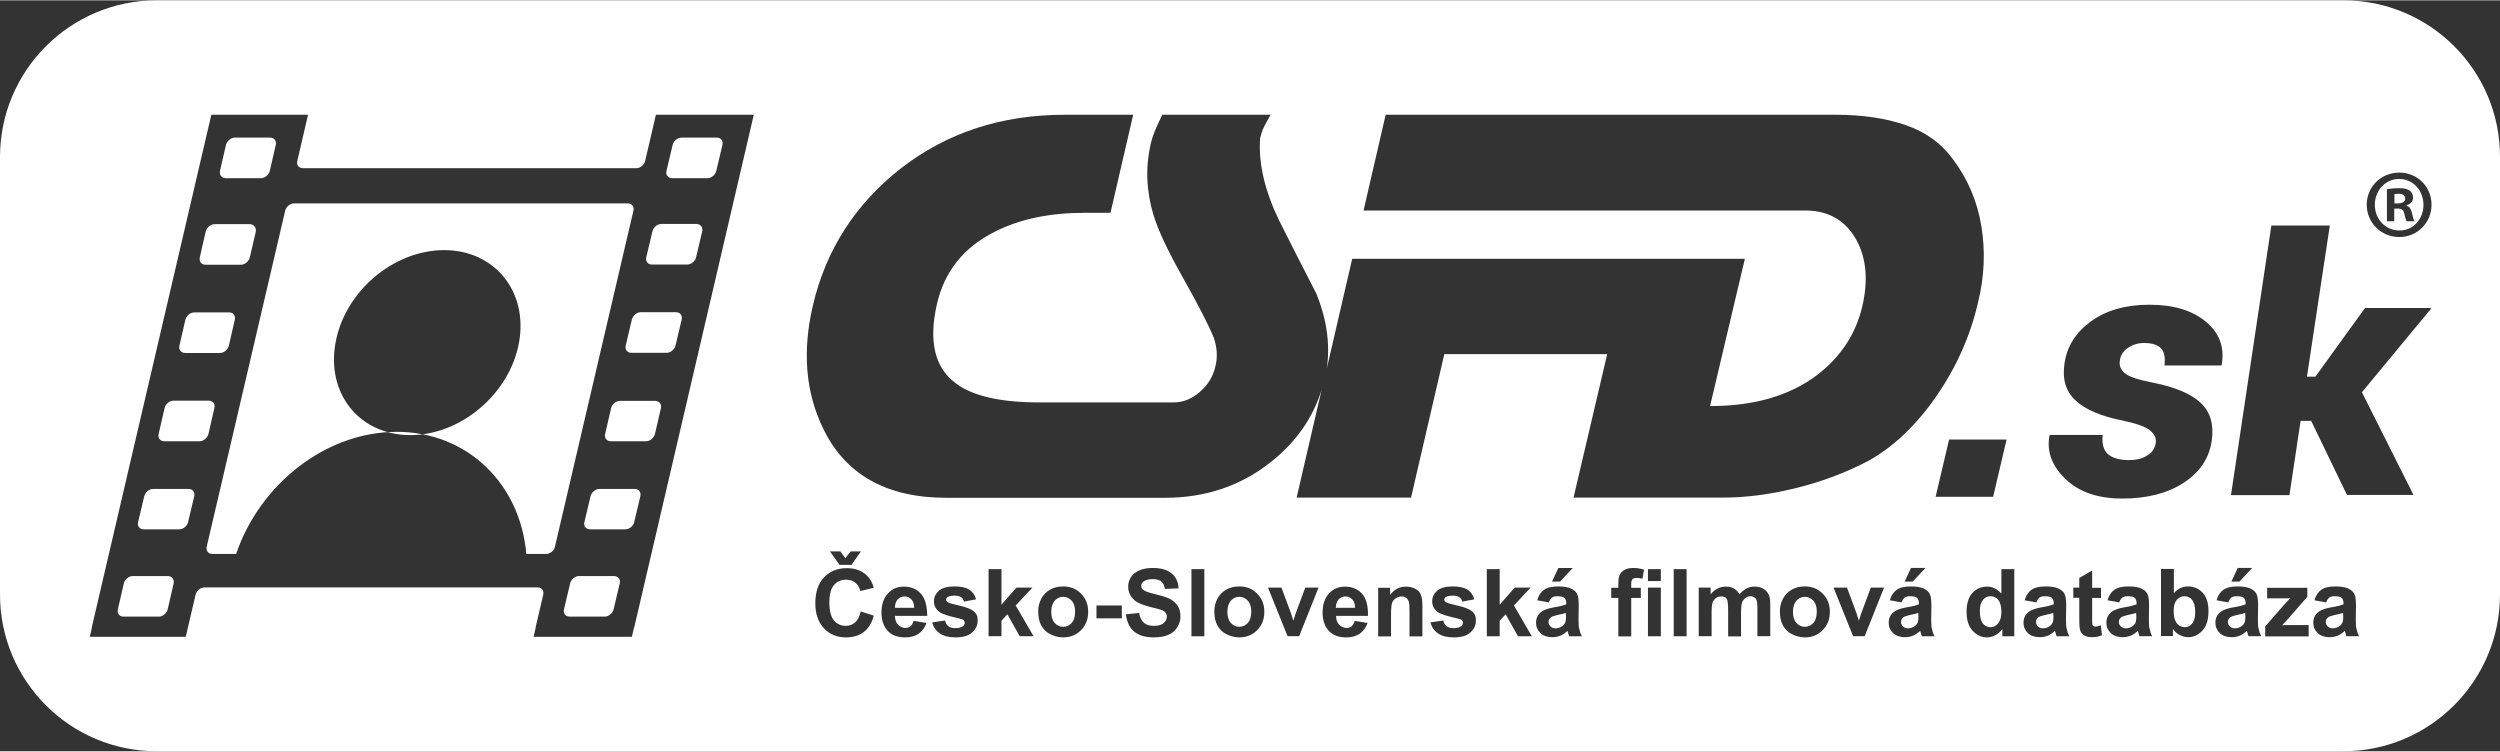 <?xml version="1.0" encoding="UTF-8"?>
<!DOCTYPE svg PUBLIC "-//W3C//DTD SVG 1.1//EN" "http://www.w3.org/Graphics/SVG/1.1/DTD/svg11.dtd">
<!-- Creator: CorelDRAW -->
<svg xmlns="http://www.w3.org/2000/svg" xml:space="preserve" width="479px" height="144px" version="1.1" style="shape-rendering:geometricPrecision; text-rendering:geometricPrecision; image-rendering:optimizeQuality; fill-rule:evenodd; clip-rule:evenodd"
viewBox="0 0 479 143.873"
 xmlns:xlink="http://www.w3.org/1999/xlink"
 xmlns:xodm="http://www.corel.com/coreldraw/odm/2003">
 <rect x="0" y="0" width="479" height="143.873" fill="#333333" stroke="none"/>
 <defs>
  <style type="text/css">
   <![CDATA[
    .fil0 {fill:white}
   ]]>
  </style>
 </defs>
 <g id="Layer_x0020_1">
  <path class="fil0" d="M449.009 0l-418.982 0c-16.579,0 -30.027,13.448 -30.027,30.027l0 83.819c0,16.579 13.448,30.027 30.027,30.027l418.945 0c16.58,0 30.028,-13.448 30.028,-30.027l0 -83.819c0.037,-16.579 -13.411,-30.027 -29.991,-30.027zm-69.376 43.291c-0.773,-4.753 -2.579,-8.99 -5.379,-12.748 -2.21,-3.095 -5.268,-5.305 -9.1,-6.632 -3.832,-1.326 -8.327,-1.989 -13.485,-1.989l-86.176 0 -4.237 18.348 84.592 0c4.495,0 7.737,1.879 9.837,5.637 1.916,3.537 2.284,7.737 1.142,12.674 -1.252,5.379 -4.163,9.763 -8.695,13.227 -5.268,3.978 -12.084,5.931 -20.485,5.931l6.669 -28.222 -21.922 0 -0.663 2.874 0.663 -2.874 -53.312 0 -4.863 21.001c0.663,-4.605 0,-9.358 -1.99,-14.295 -2.431,-4.716 -4.826,-9.395 -7.184,-14.111 -2.726,-5.674 -3.943,-10.869 -3.611,-15.659 0.184,-0.81 0.405,-1.51 0.7,-2.1 0.295,-0.589 0.7,-1.4 1.326,-2.431l-20.779 0c-0.295,0.663 -0.663,1.473 -1.142,2.468 -0.442,0.995 -0.811,2.027 -1.069,3.132 -1.031,4.495 -0.847,9.027 0.553,13.669 0.884,2.873 2.726,6.816 5.6,11.9 3.058,5.453 5.011,9.248 5.895,11.458 0.663,1.843 0.81,3.685 0.368,5.527 -0.442,1.99 -1.473,3.648 -3.021,4.974 -1.547,1.326 -3.205,1.989 -4.973,1.989l-25.754 0c-7.406,0 -12.748,-1.215 -15.99,-3.647 -4.09,-3.021 -5.269,-8.106 -3.611,-15.29 1.437,-6.153 5.085,-10.758 11.016,-13.743 4.753,-2.431 10.501,-3.647 17.243,-3.647l4.974 0 4.348 -18.79 -13.117 0c-12.121,0 -22.548,3.426 -31.353,10.242 -8.769,6.853 -14.406,15.622 -16.911,26.343 -2.027,8.732 -1.4,16.58 1.952,23.469 4.237,8.879 12.159,13.338 23.654,13.338l41.854 0c7.774,0 14.553,-2.285 20.3,-6.853 4.79,-3.795 8.032,-8.401 9.727,-13.853l-4.79 20.669 21.922 0 6.374 -27.485 31.206 0 -6.447 27.485 28.627 0c4.347,0 8.953,-0.59 13.927,-1.806 4.937,-1.215 9.579,-2.947 13.926,-5.231 4.79,-2.653 9.138,-6.78 13.006,-12.343 3.869,-5.6 6.558,-11.606 8.032,-18.09 1.216,-4.9 1.4,-9.8 0.626,-14.516l0 0zm63.187 37.285l-2.027 0 -2.137 14.222 -11.2 0 7.737 -51.655 11.2 0 -4.384 28.959 1.621 0 9.505 -13.153 12.564 0 0.074 0.148 -13.227 15.99 9.874 19.674 -12.748 0 -6.852 -14.185zm-29.77 4.163c0.111,-0.921 -0.295,-1.694 -1.179,-2.394 -0.884,-0.7 -2.652,-1.29 -5.232,-1.842 -4.052,-0.811 -7.037,-2.064 -8.916,-3.795 -1.879,-1.695 -2.615,-4.053 -2.173,-7.074 0.442,-3.279 2.136,-5.969 5.047,-8.106 2.948,-2.137 6.669,-3.205 11.237,-3.205 4.606,0 8.18,1.068 10.795,3.242 2.616,2.137 3.611,4.9 3.058,8.216l-0.073 0.184 -10.906 0c0.184,-1.473 0,-2.542 -0.626,-3.242 -0.59,-0.7 -1.732,-1.068 -3.316,-1.068 -1.142,0 -2.174,0.331 -3.095,0.958 -0.921,0.626 -1.4,1.473 -1.511,2.431 -0.147,0.958 0.185,1.769 0.995,2.432 0.811,0.663 2.616,1.253 5.305,1.768 4.274,0.848 7.332,2.137 9.175,3.869 1.842,1.695 2.579,4.126 2.136,7.258 -0.478,3.353 -2.284,6.042 -5.379,8.069 -3.095,2.026 -7.037,3.021 -11.789,3.021 -4.643,0 -8.29,-1.253 -10.869,-3.758 -2.579,-2.505 -3.611,-5.232 -3.058,-8.253l0.073 -0.184 10.132 0c-0.184,1.695 0.148,2.91 0.995,3.684 0.884,0.737 2.211,1.142 4.016,1.142 1.474,0 2.616,-0.294 3.5,-0.884 0.995,-0.553 1.511,-1.4 1.658,-2.469l0 0zm-42.186 10.39l2.58 -10.979 11.016 0 -2.579 10.979 -11.017 0zm-285.756 -47.269c-9.727,0 -19.048,7.921 -20.816,17.721 -1.806,9.8 4.605,17.722 14.332,17.722 9.689,0 19.048,-7.922 20.816,-17.722 1.769,-9.763 -4.642,-17.721 -14.332,-17.721zm40.564 -25.938l-2.063 8.842c-0.184,0.774 -0.958,1.4 -1.695,1.4l-63.886 0c-0.774,0 -1.252,-0.626 -1.068,-1.4l2.063 -8.842 -18.532 0 -22.917 98.261 0.037 0 -0.405 1.768 18.385 0 1.879 -8.068c0.184,-0.774 0.958,-1.4 1.695,-1.4l63.849 0c0.774,0 1.253,0.626 1.068,1.4l-1.473 6.3 0.036 0 -0.405 1.731 0.037 0 0 0.037 18.79 0 0.405 -1.768 0.037 0 22.917 -98.261 -18.754 0zm-49.664 60.755c-13.593,0 -26.228,10.023 -30.766,23.395l-4.567 0c-0.773,0 -1.253,-0.626 -1.068,-1.4l15.032 -64.365c0.184,-0.774 0.958,-1.4 1.695,-1.4l63.959 0c0.774,0 1.253,0.626 1.069,1.4l-15.032 64.365c-0.148,0.774 -0.921,1.4 -1.695,1.4l-3.794 0c-1.144,-13.372 -11.24,-23.395 -24.833,-23.395zm-33.859 -49.997l1.142 -4.974c0.184,-0.773 0.958,-1.4 1.695,-1.4l6.779 0c0.774,0 1.252,0.627 1.068,1.4l-1.142 4.974c-0.184,0.774 -0.958,1.4 -1.695,1.4l-6.779 0c-0.773,-0.037 -1.215,-0.626 -1.068,-1.4zm-3.869 16.579l0.332 -1.436c0,-0.074 0,-0.148 0.037,-0.221l0.773 -3.316c0.185,-0.774 0.958,-1.401 1.695,-1.401l6.743 0c0.405,0 0.7,0.185 0.921,0.443 0.221,0.258 0.294,0.626 0.221,1.031l-1.142 4.9c-0.185,0.774 -0.959,1.401 -1.695,1.401l-6.78 0c-0.81,0 -1.252,-0.627 -1.105,-1.401zm-3.905 16.912l1.142 -4.974c0.184,-0.774 0.958,-1.4 1.695,-1.4l6.705 0c0.774,0 1.253,0.626 1.069,1.4l-1.142 4.974c-0.185,0.773 -0.958,1.399 -1.695,1.399l-6.706 0c-0.773,-0.036 -1.253,-0.663 -1.068,-1.399zm-1.106 45.538l-1.141 4.974c-0.185,0.773 -0.959,1.4 -1.695,1.4l-6.779 0c-0.774,0 -1.253,-0.627 -1.069,-1.4l1.142 -4.974c0.184,-0.774 0.958,-1.4 1.695,-1.4l6.779 0c0.774,0.037 1.216,0.663 1.068,1.4zm3.943 -16.69l-1.179 4.974c-0.185,0.773 -0.958,1.363 -1.695,1.363l-6.816 0c-0.774,0 -1.253,-0.627 -1.068,-1.363l1.178 -4.974c0.185,-0.774 0.958,-1.4 1.695,-1.4l6.816 0c0.774,0 1.253,0.626 1.069,1.4zm1.031 -10.537l-6.779 0c-0.773,0 -1.252,-0.627 -1.068,-1.4l1.142 -4.974c0.184,-0.774 0.958,-1.4 1.695,-1.4l6.779 0c0.774,0 1.253,0.626 1.068,1.4l-1.142 4.974c-0.184,0.773 -0.958,1.4 -1.695,1.4zm80.503 27.227l-1.179 4.974c-0.184,0.773 -0.958,1.4 -1.695,1.4l-6.742 0c-0.774,0 -1.253,-0.627 -1.069,-1.4l1.179 -4.974c0.185,-0.774 0.958,-1.4 1.695,-1.4l6.743 0c0.773,0.037 1.252,0.663 1.068,1.4zm3.942 -16.69l-1.179 4.974c-0.184,0.773 -0.958,1.363 -1.695,1.363l-6.779 0c-0.774,0 -1.252,-0.627 -1.068,-1.363l1.179 -4.974c0.184,-0.774 0.958,-1.4 1.695,-1.4l6.779 0c0.773,0 1.252,0.626 1.068,1.4zm3.943 -16.874l-1.143 4.937c-0.184,0.773 -0.957,1.4 -1.694,1.4l-6.78 0c-0.773,0 -1.252,-0.627 -1.068,-1.4l1.142 -4.937c0.184,-0.774 0.958,-1.4 1.695,-1.4l6.779 0c0.774,0.036 1.253,0.626 1.069,1.4zm3.978 -16.985l-1.179 4.974c-0.184,0.773 -0.957,1.4 -1.694,1.4l-6.779 0c-0.774,0 -1.253,-0.627 -1.069,-1.4l1.179 -4.974c0.184,-0.774 0.958,-1.4 1.695,-1.4l6.779 0c0.774,0 1.253,0.626 1.068,1.4zm3.943 -16.911l-1.179 4.974c-0.184,0.773 -0.958,1.4 -1.695,1.4l-6.779 0c-0.774,0 -1.253,-0.627 -1.069,-1.4l1.179 -4.974c0.185,-0.774 0.958,-1.4 1.695,-1.4l6.779 0c0.774,0.036 1.216,0.663 1.069,1.4zm2.689 -11.569c-0.184,0.774 -0.958,1.4 -1.695,1.4l-6.779 0c-0.773,0 -1.252,-0.626 -1.068,-1.4l1.179 -4.974c0.184,-0.773 0.958,-1.4 1.695,-1.4l6.779 0c0.774,0 1.253,0.627 1.068,1.4l-1.179 4.974zm322.49 0.331l-0.037 0c-3.464,0 -6.227,2.69 -6.227,6.154 0,3.463 2.763,6.189 6.227,6.189 3.463,0 6.189,-2.726 6.189,-6.189 0,-3.464 -2.726,-6.154 -6.152,-6.154zm0 11.091c-2.69,0 -4.716,-2.174 -4.716,-4.937 0,-2.69 2.026,-4.938 4.642,-4.938l0.037 0c2.652,0 4.642,2.211 4.642,4.974 0,2.727 -1.99,4.937 -4.605,4.901zm1.363 -4.753l0 -0.074c0.7,-0.221 1.252,-0.7 1.252,-1.474 0,-0.589 -0.258,-1.068 -0.626,-1.326 -0.405,-0.295 -0.921,-0.479 -2.063,-0.479 -0.995,0 -1.769,0.11 -2.321,0.184l0 6.153 1.4 0 0 -2.432 0.663 0c0.774,0 1.142,0.295 1.253,0.922 0.184,0.736 0.294,1.289 0.479,1.51l1.473 0c-0.11,-0.221 -0.258,-0.553 -0.442,-1.51 -0.184,-0.774 -0.479,-1.29 -1.068,-1.474zm-1.658 -0.442l-0.663 0 0 -1.769c0.147,-0.037 0.405,-0.074 0.773,-0.074 0.885,0 1.29,0.369 1.29,0.922 0,0.663 -0.626,0.921 -1.4,0.921zm-10.462 78.955c0,0.589 -0.037,0.994 -0.111,1.216 -0.111,0.331 -0.295,0.589 -0.589,0.81 -0.406,0.295 -0.848,0.442 -1.29,0.442 -0.405,0 -0.737,-0.11 -0.995,-0.368 -0.258,-0.258 -0.368,-0.553 -0.368,-0.884 0,-0.369 0.147,-0.627 0.479,-0.885 0.221,-0.147 0.663,-0.295 1.326,-0.442 0.7,-0.147 1.179,-0.258 1.511,-0.368l0 0.479 0.037 0zm2.394 0.921l0.037 -2.874c0,-1.068 -0.11,-1.805 -0.331,-2.211 -0.221,-0.405 -0.59,-0.737 -1.143,-0.995 -0.552,-0.257 -1.363,-0.405 -2.468,-0.405 -1.216,0 -2.137,0.221 -2.726,0.663 -0.627,0.443 -1.032,1.106 -1.29,1.99l2.248 0.405c0.147,-0.442 0.368,-0.737 0.589,-0.921 0.258,-0.184 0.59,-0.258 1.032,-0.258 0.663,0 1.105,0.111 1.326,0.295 0.221,0.184 0.368,0.553 0.368,0.995l0 0.258c-0.442,0.184 -1.252,0.405 -2.394,0.589 -0.848,0.147 -1.511,0.369 -1.953,0.59 -0.442,0.221 -0.81,0.552 -1.068,0.958 -0.258,0.405 -0.369,0.884 -0.369,1.4 0,0.81 0.295,1.437 0.847,1.989 0.553,0.516 1.327,0.774 2.285,0.774 0.552,0 1.068,-0.111 1.547,-0.295 0.479,-0.221 0.921,-0.516 1.363,-0.921 0,0.037 0.037,0.148 0.074,0.295 0.111,0.332 0.184,0.552 0.221,0.737l2.432 0c-0.221,-0.442 -0.369,-0.848 -0.442,-1.253 -0.148,-0.405 -0.185,-0.995 -0.185,-1.805l0 0zm-14.112 0.958l1.253 -1.364 3.574 -4.089 0 -1.732 -7.701 0 0 2.027 3.279 0c0.479,0 0.848,0 1.143,-0.037 -0.258,0.258 -0.7,0.737 -1.29,1.4l-3.5 4.016 0 1.916 8.326 0 0 -2.174 -3.831 0c-0.148,-0.037 -0.553,0 -1.253,0.037l0 0zm-7.037 -1.879c0,0.589 -0.037,0.994 -0.11,1.216 -0.111,0.331 -0.295,0.589 -0.59,0.81 -0.405,0.295 -0.847,0.442 -1.289,0.442 -0.406,0 -0.737,-0.11 -0.995,-0.368 -0.258,-0.258 -0.369,-0.553 -0.369,-0.884 0,-0.369 0.148,-0.627 0.479,-0.885 0.221,-0.147 0.663,-0.295 1.327,-0.442 0.7,-0.147 1.179,-0.258 1.51,-0.368l0 0.479 0.037 0zm2.395 0.921l0.037 -2.874c0,-1.068 -0.111,-1.805 -0.332,-2.211 -0.221,-0.405 -0.589,-0.737 -1.142,-0.995 -0.553,-0.257 -1.363,-0.405 -2.469,-0.405 -1.215,0 -2.136,0.221 -2.726,0.663 -0.626,0.443 -1.031,1.106 -1.289,1.99l2.247 0.405c0.147,-0.442 0.369,-0.737 0.589,-0.921 0.258,-0.184 0.59,-0.258 1.032,-0.258 0.663,0 1.106,0.111 1.327,0.295 0.221,0.184 0.368,0.553 0.368,0.995l0 0.258c-0.442,0.184 -1.253,0.405 -2.395,0.589 -0.847,0.147 -1.511,0.369 -1.953,0.59 -0.442,0.221 -0.81,0.552 -1.068,0.958 -0.258,0.405 -0.368,0.884 -0.368,1.4 0,0.81 0.294,1.437 0.847,1.989 0.553,0.516 1.326,0.774 2.284,0.774 0.553,0 1.069,-0.111 1.548,-0.295 0.478,-0.221 0.921,-0.516 1.363,-0.921 0,0.037 0.037,0.148 0.074,0.295 0.11,0.332 0.184,0.552 0.221,0.737l2.431 0c-0.221,-0.442 -0.368,-0.848 -0.442,-1.253 -0.147,-0.405 -0.184,-0.995 -0.184,-1.805l0 0zm-1.105 -10.022l-2.764 0 -1.216 2.616 1.548 0 2.432 -2.616zm-11.495 10.648c-0.369,0.479 -0.848,0.7 -1.4,0.7 -0.701,0 -1.29,-0.331 -1.695,-0.995 -0.295,-0.479 -0.443,-1.179 -0.443,-2.137 0,-0.921 0.185,-1.621 0.59,-2.1 0.405,-0.442 0.884,-0.7 1.474,-0.7 0.589,0 1.105,0.222 1.474,0.7 0.368,0.479 0.589,1.253 0.589,2.321 0,0.995 -0.184,1.732 -0.589,2.211zm-0.811 -7.111c-1.032,0 -1.953,0.443 -2.69,1.29l0 -4.642 -2.468 0 0 12.858 2.284 0 0 -1.363c0.369,0.516 0.811,0.921 1.326,1.179 0.516,0.258 1.032,0.405 1.585,0.405 1.068,0 1.989,-0.442 2.763,-1.29 0.774,-0.847 1.142,-2.1 1.142,-3.684 0,-1.547 -0.368,-2.726 -1.105,-3.537 -0.774,-0.811 -1.695,-1.216 -2.837,-1.216zm-9.874 5.564c0,0.589 -0.037,0.994 -0.11,1.216 -0.111,0.331 -0.295,0.589 -0.59,0.81 -0.405,0.295 -0.848,0.442 -1.29,0.442 -0.405,0 -0.736,-0.11 -0.994,-0.368 -0.258,-0.258 -0.369,-0.553 -0.369,-0.884 0,-0.369 0.148,-0.627 0.479,-0.885 0.221,-0.147 0.663,-0.295 1.326,-0.442 0.701,-0.147 1.18,-0.258 1.511,-0.368l0 0.479 0.037 0zm2.395 0.921l0.037 -2.874c0,-1.068 -0.111,-1.805 -0.332,-2.211 -0.221,-0.405 -0.589,-0.737 -1.142,-0.995 -0.553,-0.257 -1.363,-0.405 -2.469,-0.405 -1.215,0 -2.137,0.221 -2.726,0.663 -0.626,0.443 -1.032,1.106 -1.29,1.99l2.248 0.405c0.147,-0.442 0.368,-0.737 0.589,-0.921 0.258,-0.184 0.59,-0.258 1.032,-0.258 0.663,0 1.105,0.111 1.326,0.295 0.222,0.184 0.369,0.553 0.369,0.995l0 0.258c-0.442,0.184 -1.253,0.405 -2.395,0.589 -0.847,0.147 -1.511,0.369 -1.953,0.59 -0.442,0.221 -0.81,0.552 -1.068,0.958 -0.258,0.405 -0.369,0.884 -0.369,1.4 0,0.81 0.295,1.437 0.848,1.989 0.552,0.516 1.326,0.774 2.284,0.774 0.553,0 1.068,-0.111 1.547,-0.295 0.479,-0.221 0.921,-0.516 1.364,-0.921 0,0.037 0.037,0.148 0.073,0.295 0.111,0.332 0.185,0.552 0.221,0.737l2.432 0c-0.221,-0.442 -0.368,-0.848 -0.442,-1.253 -0.147,-0.405 -0.184,-0.995 -0.184,-1.805l0 0zm-10.206 1.216c-0.147,0 -0.295,-0.037 -0.405,-0.111 -0.111,-0.074 -0.184,-0.184 -0.221,-0.295 -0.037,-0.11 -0.037,-0.552 -0.037,-1.326l0 -3.758 1.695 0 0 -1.953 -1.695 0 0 -3.316 -2.468 1.437 0 1.842 -1.143 0 0 1.953 1.143 0 0 4.053c0,0.884 0.036,1.437 0.073,1.732 0.074,0.405 0.184,0.736 0.332,0.957 0.184,0.222 0.442,0.442 0.773,0.59 0.369,0.147 0.774,0.221 1.216,0.221 0.737,0 1.363,-0.111 1.953,-0.369l-0.221 -1.915c-0.442,0.184 -0.774,0.258 -0.995,0.258l0 0zm-8.069 -2.137c0,0.589 -0.036,0.994 -0.11,1.216 -0.11,0.331 -0.295,0.589 -0.59,0.81 -0.405,0.295 -0.847,0.442 -1.289,0.442 -0.405,0 -0.737,-0.11 -0.995,-0.368 -0.258,-0.258 -0.368,-0.553 -0.368,-0.884 0,-0.369 0.147,-0.627 0.479,-0.885 0.221,-0.147 0.663,-0.295 1.326,-0.442 0.7,-0.147 1.179,-0.258 1.511,-0.368l0 0.479 0.036 0zm2.395 0.921l0.037 -2.874c0,-1.068 -0.11,-1.805 -0.331,-2.211 -0.221,-0.405 -0.59,-0.737 -1.143,-0.995 -0.552,-0.257 -1.363,-0.405 -2.468,-0.405 -1.216,0 -2.137,0.221 -2.726,0.663 -0.627,0.443 -1.032,1.106 -1.29,1.99l2.247 0.405c0.148,-0.442 0.369,-0.737 0.59,-0.921 0.258,-0.184 0.589,-0.258 1.031,-0.258 0.664,0 1.106,0.111 1.327,0.295 0.221,0.184 0.368,0.553 0.368,0.995l0 0.258c-0.442,0.184 -1.252,0.405 -2.394,0.589 -0.848,0.147 -1.511,0.369 -1.953,0.59 -0.442,0.221 -0.811,0.552 -1.069,0.958 -0.257,0.405 -0.368,0.884 -0.368,1.4 0,0.81 0.295,1.437 0.848,1.989 0.552,0.516 1.326,0.774 2.284,0.774 0.552,0 1.068,-0.111 1.547,-0.295 0.479,-0.221 0.921,-0.516 1.363,-0.921 0,0.037 0.037,0.148 0.074,0.295 0.111,0.332 0.184,0.552 0.221,0.737l2.432 0c-0.221,-0.442 -0.369,-0.848 -0.442,-1.253 -0.148,-0.405 -0.185,-0.995 -0.185,-1.805l0 0zm-13.005 0.589c-0.405,0.479 -0.885,0.737 -1.437,0.737 -0.7,0 -1.253,-0.331 -1.658,-0.958 -0.258,-0.442 -0.405,-1.179 -0.405,-2.174 0,-0.921 0.184,-1.621 0.589,-2.1 0.405,-0.478 0.884,-0.7 1.474,-0.7 0.589,0 1.105,0.222 1.474,0.7 0.368,0.479 0.589,1.253 0.589,2.321 0,0.958 -0.221,1.695 -0.626,2.174zm0.589 -5.747c-0.774,-0.848 -1.658,-1.29 -2.69,-1.29 -1.141,0 -2.063,0.406 -2.836,1.216 -0.737,0.81 -1.106,2.026 -1.106,3.611 0,1.547 0.369,2.763 1.143,3.61 0.773,0.848 1.694,1.29 2.763,1.29 0.516,0 1.068,-0.148 1.584,-0.406 0.516,-0.257 0.958,-0.663 1.363,-1.179l0 1.364 2.284 0 0 -12.859 -2.468 0 0 4.643 -0.037 0zm-15.843 4.237c0,0.589 -0.036,0.994 -0.11,1.216 -0.11,0.331 -0.295,0.589 -0.589,0.81 -0.406,0.295 -0.848,0.442 -1.29,0.442 -0.405,0 -0.737,-0.11 -0.995,-0.368 -0.258,-0.258 -0.368,-0.553 -0.368,-0.884 0,-0.369 0.147,-0.627 0.479,-0.885 0.221,-0.147 0.663,-0.295 1.326,-0.442 0.7,-0.147 1.179,-0.258 1.511,-0.368l0 0.479 0.036 0zm2.432 0.921l0.037 -2.874c0,-1.068 -0.111,-1.805 -0.331,-2.211 -0.222,-0.405 -0.59,-0.737 -1.143,-0.995 -0.552,-0.257 -1.363,-0.405 -2.468,-0.405 -1.216,0 -2.137,0.221 -2.727,0.663 -0.626,0.443 -1.031,1.106 -1.289,1.99l2.247 0.405c0.148,-0.442 0.369,-0.737 0.59,-0.921 0.258,-0.184 0.589,-0.258 1.031,-0.258 0.664,0 1.106,0.111 1.327,0.295 0.221,0.184 0.368,0.553 0.368,0.995l0 0.258c-0.442,0.184 -1.253,0.405 -2.395,0.589 -0.847,0.147 -1.51,0.369 -1.952,0.59 -0.442,0.221 -0.811,0.552 -1.069,0.958 -0.258,0.405 -0.368,0.884 -0.368,1.4 0,0.81 0.295,1.437 0.847,1.989 0.553,0.516 1.327,0.774 2.284,0.774 0.553,0 1.069,-0.111 1.548,-0.295 0.479,-0.221 0.921,-0.516 1.363,-0.921 0,0.037 0.037,0.148 0.074,0.295 0.11,0.332 0.184,0.552 0.221,0.737l2.432 0c-0.222,-0.442 -0.369,-0.848 -0.443,-1.253 -0.147,-0.405 -0.184,-0.995 -0.184,-1.805l0 0zm-1.105 -10.022l-2.763 0 -1.216 2.616 1.547 0 2.432 -2.616zm-12.232 8.511c-0.111,0.258 -0.184,0.516 -0.258,0.774 -0.037,0.11 -0.11,0.405 -0.258,0.81l-0.516 -1.584 -1.768 -4.753 -2.579 0 3.758 9.322 2.21 0 3.721 -9.322 -2.542 0 -1.768 4.753zm-9.248 2.026c-0.442,0.48 -0.994,0.737 -1.621,0.737 -0.626,0 -1.179,-0.257 -1.621,-0.737 -0.442,-0.479 -0.663,-1.215 -0.663,-2.136 0,-0.921 0.221,-1.622 0.663,-2.137 0.442,-0.479 0.995,-0.737 1.621,-0.737 0.627,0 1.179,0.258 1.621,0.737 0.442,0.479 0.663,1.179 0.663,2.1 0,0.958 -0.221,1.694 -0.663,2.173zm-1.621 -7c-0.921,0 -1.732,0.185 -2.468,0.59 -0.737,0.405 -1.327,0.995 -1.732,1.768 -0.405,0.774 -0.589,1.548 -0.589,2.395 0,1.069 0.184,1.99 0.589,2.727 0.405,0.737 0.995,1.326 1.769,1.694 0.773,0.369 1.584,0.59 2.431,0.59 1.4,0 2.542,-0.479 3.426,-1.4 0.922,-0.921 1.364,-2.1 1.364,-3.5 0,-1.4 -0.442,-2.543 -1.364,-3.464 -0.884,-0.921 -2.026,-1.4 -3.426,-1.4l0 0zm-7.958 0.443c-0.479,-0.295 -1.069,-0.406 -1.732,-0.406 -0.552,0 -1.031,0.111 -1.51,0.368 -0.479,0.258 -0.921,0.627 -1.327,1.106 -0.294,-0.479 -0.626,-0.884 -1.068,-1.106 -0.442,-0.257 -0.958,-0.368 -1.548,-0.368 -1.141,0 -2.1,0.479 -2.91,1.474l0 -1.29 -2.284 0 0 9.322 2.468 0 0 -4.532c0,-0.884 0.074,-1.547 0.184,-1.916 0.148,-0.368 0.369,-0.663 0.664,-0.884 0.294,-0.221 0.663,-0.295 1.031,-0.295 0.332,0 0.553,0.074 0.737,0.185 0.184,0.11 0.332,0.331 0.405,0.589 0.074,0.258 0.148,0.847 0.148,1.768l0 5.122 2.468 0 0 -4.532c0,-0.885 0.074,-1.511 0.184,-1.916 0.148,-0.405 0.369,-0.7 0.664,-0.921 0.295,-0.221 0.626,-0.332 0.958,-0.332 0.478,0 0.81,0.184 1.068,0.516 0.184,0.258 0.258,0.847 0.258,1.806l0 5.342 2.468 0 0 -5.969c0,-0.884 -0.073,-1.547 -0.257,-1.916 -0.258,-0.552 -0.59,-0.958 -1.069,-1.215l0 0zm-17.169 9.1l2.468 0 0 -12.859 -2.468 0 0 12.859zm-4.937 -10.574l2.468 0 0 -2.285 -2.468 0 0 2.285zm0 10.574l2.468 0 0 -9.322 -2.468 0 0 9.322zm-4.495 -12.711c-0.442,0.258 -0.737,0.552 -0.921,0.958 -0.184,0.368 -0.258,0.958 -0.258,1.768l0 0.7 -1.363 0 0 1.953 1.363 0 0 7.369 2.469 0 0 -7.369 1.842 0 0 -1.953 -1.842 0 0 -0.663c0,-0.479 0.073,-0.811 0.221,-0.958 0.147,-0.184 0.405,-0.258 0.774,-0.258 0.368,0 0.736,0.037 1.141,0.148l0.332 -1.732c-0.663,-0.221 -1.363,-0.332 -2.063,-0.332 -0.663,0 -1.253,0.111 -1.695,0.369zm-11.2 8.732c0,0.589 -0.037,0.994 -0.111,1.216 -0.11,0.331 -0.294,0.589 -0.589,0.81 -0.406,0.295 -0.848,0.442 -1.29,0.442 -0.405,0 -0.737,-0.11 -0.995,-0.368 -0.257,-0.258 -0.368,-0.553 -0.368,-0.884 0,-0.369 0.147,-0.627 0.479,-0.885 0.221,-0.147 0.663,-0.295 1.326,-0.442 0.7,-0.147 1.179,-0.258 1.511,-0.368l0 0.479 0.037 0zm2.395 0.921l0.036 -2.874c0,-1.068 -0.11,-1.805 -0.331,-2.211 -0.221,-0.405 -0.59,-0.737 -1.142,-0.995 -0.553,-0.257 -1.363,-0.405 -2.469,-0.405 -1.216,0 -2.137,0.221 -2.726,0.663 -0.627,0.443 -1.032,1.106 -1.29,1.99l2.248 0.405c0.147,-0.442 0.368,-0.737 0.589,-0.921 0.258,-0.184 0.59,-0.258 1.032,-0.258 0.663,0 1.105,0.111 1.326,0.295 0.221,0.184 0.369,0.553 0.369,0.995l0 0.258c-0.442,0.184 -1.253,0.405 -2.395,0.589 -0.848,0.147 -1.511,0.369 -1.953,0.59 -0.442,0.221 -0.81,0.552 -1.068,0.958 -0.258,0.405 -0.369,0.884 -0.369,1.4 0,0.81 0.295,1.437 0.848,1.989 0.552,0.516 1.326,0.774 2.284,0.774 0.553,0 1.068,-0.111 1.547,-0.295 0.479,-0.221 0.921,-0.516 1.363,-0.921 0,0.037 0.037,0.148 0.074,0.295 0.111,0.332 0.184,0.552 0.221,0.737l2.432 0c-0.221,-0.442 -0.368,-0.848 -0.442,-1.253 -0.148,-0.405 -0.184,-0.995 -0.184,-1.805l0 0zm-1.106 -10.022l-2.763 0 -1.216 2.616 1.548 0 2.431 -2.616zm-8.068 3.758l-3.058 0 -2.874 3.279 0 -6.816 -2.469 0 0 12.859 2.469 0 0 -2.985 1.142 -1.216 2.358 4.201 2.653 0 -3.427 -5.895 3.206 -3.427zm-11.201 4.569c-0.516,-0.442 -1.437,-0.811 -2.763,-1.105 -1.326,-0.295 -2.1,-0.516 -2.321,-0.7 -0.148,-0.111 -0.258,-0.258 -0.258,-0.442 0,-0.222 0.11,-0.369 0.295,-0.516 0.295,-0.184 0.737,-0.258 1.4,-0.258 0.515,0 0.921,0.11 1.179,0.294 0.295,0.185 0.479,0.48 0.553,0.848l2.321 -0.442c-0.221,-0.811 -0.663,-1.437 -1.29,-1.842 -0.626,-0.406 -1.584,-0.627 -2.837,-0.627 -1.326,0 -2.321,0.258 -2.984,0.811 -0.627,0.553 -0.958,1.216 -0.958,2.026 0,0.884 0.368,1.584 1.105,2.1 0.516,0.369 1.806,0.774 3.795,1.216 0.442,0.111 0.7,0.221 0.81,0.332 0.111,0.11 0.185,0.295 0.185,0.479 0,0.258 -0.111,0.479 -0.332,0.663 -0.331,0.221 -0.81,0.368 -1.437,0.368 -0.589,0 -1.031,-0.11 -1.363,-0.368 -0.332,-0.258 -0.553,-0.627 -0.626,-1.106l-2.469 0.369c0.221,0.884 0.7,1.584 1.437,2.1 0.737,0.516 1.732,0.774 3.021,0.774 1.4,0 2.469,-0.295 3.169,-0.921 0.7,-0.626 1.068,-1.363 1.068,-2.211 0.074,-0.774 -0.184,-1.4 -0.7,-1.842l0 0zm-10.131 -3.721c-0.222,-0.295 -0.59,-0.553 -1.032,-0.737 -0.442,-0.184 -0.958,-0.295 -1.511,-0.295 -1.253,0 -2.247,0.516 -3.058,1.584l0 -1.363 -2.284 0 0 9.322 2.468 0 0 -4.238c0,-1.031 0.074,-1.768 0.185,-2.136 0.11,-0.369 0.368,-0.7 0.7,-0.921 0.331,-0.222 0.736,-0.369 1.142,-0.369 0.331,0 0.626,0.074 0.847,0.258 0.221,0.147 0.405,0.405 0.516,0.7 0.111,0.295 0.147,0.958 0.147,1.953l0 4.753 2.469 0 0 -5.785c0,-0.737 -0.037,-1.289 -0.147,-1.658 -0.074,-0.442 -0.222,-0.773 -0.442,-1.068l0 0zm-15.991 3.021c0,-0.663 0.185,-1.216 0.516,-1.584 0.368,-0.405 0.811,-0.59 1.327,-0.59 0.515,0 0.921,0.185 1.289,0.553 0.368,0.368 0.553,0.921 0.553,1.621l-3.685 0zm5.011 -2.69c-0.81,-0.921 -1.916,-1.363 -3.279,-1.363 -1.253,0 -2.248,0.442 -3.058,1.327 -0.81,0.884 -1.216,2.1 -1.216,3.61 0,1.29 0.295,2.358 0.921,3.205 0.774,1.069 1.99,1.585 3.611,1.585 1.032,0 1.879,-0.221 2.579,-0.7 0.663,-0.479 1.179,-1.142 1.511,-2.064l-2.469 -0.405c-0.147,0.479 -0.332,0.811 -0.589,1.032 -0.258,0.221 -0.59,0.332 -0.958,0.332 -0.553,0 -1.032,-0.222 -1.437,-0.627 -0.369,-0.405 -0.59,-0.958 -0.59,-1.695l6.116 0c0.037,-1.952 -0.331,-3.352 -1.142,-4.237l0 0zm-12.637 3.574c-0.111,0.258 -0.184,0.516 -0.258,0.774 -0.037,0.11 -0.111,0.405 -0.258,0.81l-0.516 -1.584 -1.768 -4.753 -2.579 0 3.758 9.322 2.21 0 3.722 -9.322 -2.543 0 -1.768 4.753zm-9.248 2.026c-0.442,0.48 -0.995,0.737 -1.621,0.737 -0.626,0 -1.179,-0.257 -1.621,-0.737 -0.442,-0.479 -0.663,-1.215 -0.663,-2.136 0,-0.921 0.221,-1.622 0.663,-2.137 0.442,-0.479 0.995,-0.737 1.621,-0.737 0.626,0 1.179,0.258 1.621,0.737 0.442,0.479 0.663,1.179 0.663,2.1 0,0.958 -0.221,1.694 -0.663,2.173zm-1.621 -7c-0.921,0 -1.732,0.185 -2.469,0.59 -0.736,0.405 -1.326,0.995 -1.731,1.768 -0.405,0.774 -0.59,1.548 -0.59,2.395 0,1.069 0.185,1.99 0.59,2.727 0.405,0.737 0.995,1.326 1.769,1.694 0.773,0.369 1.584,0.59 2.431,0.59 1.4,0 2.542,-0.479 3.427,-1.4 0.921,-0.921 1.363,-2.1 1.363,-3.5 0,-1.4 -0.442,-2.543 -1.363,-3.464 -0.848,-0.921 -2.027,-1.4 -3.427,-1.4l0 0zm-9.174 9.543l2.469 0 0 -12.859 -2.469 0 0 12.859zm-4.053 -7.111c-0.589,-0.331 -1.547,-0.626 -2.8,-0.921 -1.253,-0.295 -2.063,-0.589 -2.394,-0.848 -0.258,-0.22 -0.369,-0.478 -0.369,-0.773 0,-0.332 0.147,-0.59 0.405,-0.811 0.442,-0.295 1.032,-0.479 1.769,-0.479 0.737,0 1.289,0.148 1.658,0.442 0.368,0.295 0.589,0.774 0.7,1.437l2.616 -0.11c-0.037,-1.179 -0.479,-2.137 -1.29,-2.837 -0.811,-0.7 -2.026,-1.069 -3.647,-1.069 -0.995,0 -1.842,0.148 -2.543,0.443 -0.7,0.294 -1.252,0.736 -1.621,1.289 -0.368,0.553 -0.553,1.179 -0.553,1.842 0,1.032 0.406,1.879 1.179,2.579 0.553,0.516 1.548,0.921 2.948,1.29 1.068,0.257 1.769,0.442 2.1,0.552 0.442,0.148 0.774,0.332 0.921,0.553 0.184,0.221 0.258,0.479 0.258,0.774 0,0.479 -0.221,0.884 -0.626,1.253 -0.442,0.368 -1.069,0.515 -1.879,0.515 -0.774,0 -1.437,-0.184 -1.879,-0.589 -0.479,-0.406 -0.774,-1.032 -0.921,-1.879l-2.543 0.257c0.185,1.438 0.7,2.543 1.548,3.28 0.884,0.736 2.137,1.142 3.758,1.142 1.105,0 2.063,-0.148 2.8,-0.479 0.737,-0.295 1.327,-0.774 1.732,-1.437 0.405,-0.626 0.626,-1.327 0.626,-2.063 0,-0.811 -0.184,-1.511 -0.516,-2.064 -0.368,-0.515 -0.847,-0.957 -1.437,-1.289l0 0zm-14.111 3.684l4.827 0 0 -2.468 -4.863 0 0 2.468 0.036 0zm-4.789 0.884c-0.442,0.48 -0.958,0.737 -1.621,0.737 -0.627,0 -1.18,-0.257 -1.622,-0.737 -0.442,-0.479 -0.663,-1.215 -0.663,-2.136 0,-0.921 0.221,-1.622 0.663,-2.137 0.442,-0.479 0.995,-0.737 1.622,-0.737 0.626,0 1.179,0.258 1.621,0.737 0.442,0.479 0.663,1.179 0.663,2.1 0,0.958 -0.221,1.694 -0.663,2.173zm-1.621 -7c-0.922,0 -1.732,0.185 -2.469,0.59 -0.737,0.405 -1.326,0.995 -1.732,1.768 -0.405,0.774 -0.589,1.548 -0.589,2.395 0,1.069 0.184,1.99 0.589,2.727 0.406,0.737 0.995,1.326 1.769,1.694 0.774,0.369 1.584,0.59 2.432,0.59 1.4,0 2.542,-0.479 3.426,-1.4 0.921,-0.921 1.363,-2.1 1.363,-3.5 0,-1.4 -0.442,-2.543 -1.363,-3.464 -0.884,-0.921 -2.026,-1.4 -3.426,-1.4l0 0zm-5.895 0.221l-3.058 0 -2.874 3.279 0 -6.816 -2.468 0 0 12.859 2.468 0 0 -2.985 1.142 -1.216 2.358 4.201 2.653 0 -3.427 -5.895 3.206 -3.427zm-11.201 4.569c-0.516,-0.442 -1.437,-0.811 -2.763,-1.105 -1.326,-0.295 -2.1,-0.516 -2.321,-0.7 -0.147,-0.111 -0.258,-0.258 -0.258,-0.442 0,-0.222 0.111,-0.369 0.295,-0.516 0.294,-0.184 0.737,-0.258 1.4,-0.258 0.516,0 0.921,0.11 1.179,0.294 0.294,0.185 0.479,0.48 0.552,0.848l2.322 -0.442c-0.222,-0.811 -0.664,-1.437 -1.29,-1.842 -0.626,-0.406 -1.584,-0.627 -2.837,-0.627 -1.326,0 -2.321,0.258 -2.984,0.811 -0.626,0.553 -0.958,1.216 -0.958,2.026 0,0.884 0.368,1.584 1.105,2.1 0.516,0.369 1.805,0.774 3.795,1.216 0.442,0.111 0.7,0.221 0.811,0.332 0.11,0.11 0.184,0.295 0.184,0.479 0,0.258 -0.111,0.479 -0.332,0.663 -0.331,0.221 -0.81,0.368 -1.437,0.368 -0.589,0 -1.031,-0.11 -1.363,-0.368 -0.331,-0.258 -0.553,-0.627 -0.626,-1.106l-2.469 0.369c0.221,0.884 0.7,1.584 1.437,2.1 0.737,0.516 1.732,0.774 3.021,0.774 1.401,0 2.469,-0.295 3.169,-0.921 0.7,-0.626 1.069,-1.363 1.069,-2.211 0.073,-0.774 -0.185,-1.4 -0.701,-1.842l0 0zm-15.142 -0.7c0,-0.663 0.184,-1.216 0.516,-1.584 0.368,-0.405 0.81,-0.59 1.326,-0.59 0.516,0 0.921,0.185 1.289,0.553 0.369,0.368 0.553,0.921 0.553,1.621l-3.684 0zm4.974 -2.69c-0.811,-0.921 -1.916,-1.363 -3.279,-1.363 -1.253,0 -2.248,0.442 -3.059,1.327 -0.81,0.884 -1.215,2.1 -1.215,3.61 0,1.29 0.294,2.358 0.921,3.205 0.774,1.069 1.989,1.585 3.611,1.585 1.031,0 1.878,-0.221 2.578,-0.7 0.701,-0.479 1.18,-1.142 1.511,-2.064l-2.469 -0.405c-0.147,0.479 -0.331,0.811 -0.589,1.032 -0.258,0.221 -0.589,0.332 -0.958,0.332 -0.553,0 -1.032,-0.222 -1.437,-0.627 -0.368,-0.405 -0.589,-0.958 -0.589,-1.695l6.189 0c-0.036,-1.952 -0.405,-3.352 -1.215,-4.237l0 0zm-12.601 5.49c-0.516,0.442 -1.105,0.663 -1.768,0.663 -0.922,0 -1.695,-0.331 -2.285,-1.032 -0.589,-0.699 -0.884,-1.842 -0.884,-3.463 0,-1.547 0.295,-2.653 0.884,-3.316 0.59,-0.7 1.363,-1.031 2.322,-1.031 0.7,0 1.289,0.184 1.768,0.589 0.479,0.369 0.81,0.921 0.958,1.584l2.579 -0.626c-0.295,-1.032 -0.737,-1.805 -1.326,-2.358 -0.995,-0.921 -2.248,-1.4 -3.832,-1.4 -1.805,0 -3.242,0.59 -4.385,1.769 -1.105,1.179 -1.657,2.837 -1.657,4.973 0,2.027 0.552,3.611 1.657,4.79 1.106,1.179 2.506,1.732 4.201,1.732 1.4,0 2.505,-0.332 3.426,-1.032 0.884,-0.663 1.548,-1.732 1.916,-3.132l-2.505 -0.81c-0.222,0.958 -0.553,1.658 -1.069,2.1l0 0zm-0.7 -11.016l1.805 -2.579 -1.952 0 -1.032 1.289 -0.958 -1.289 -1.989 0 1.842 2.579 2.284 0z"/>
 </g>
</svg>

